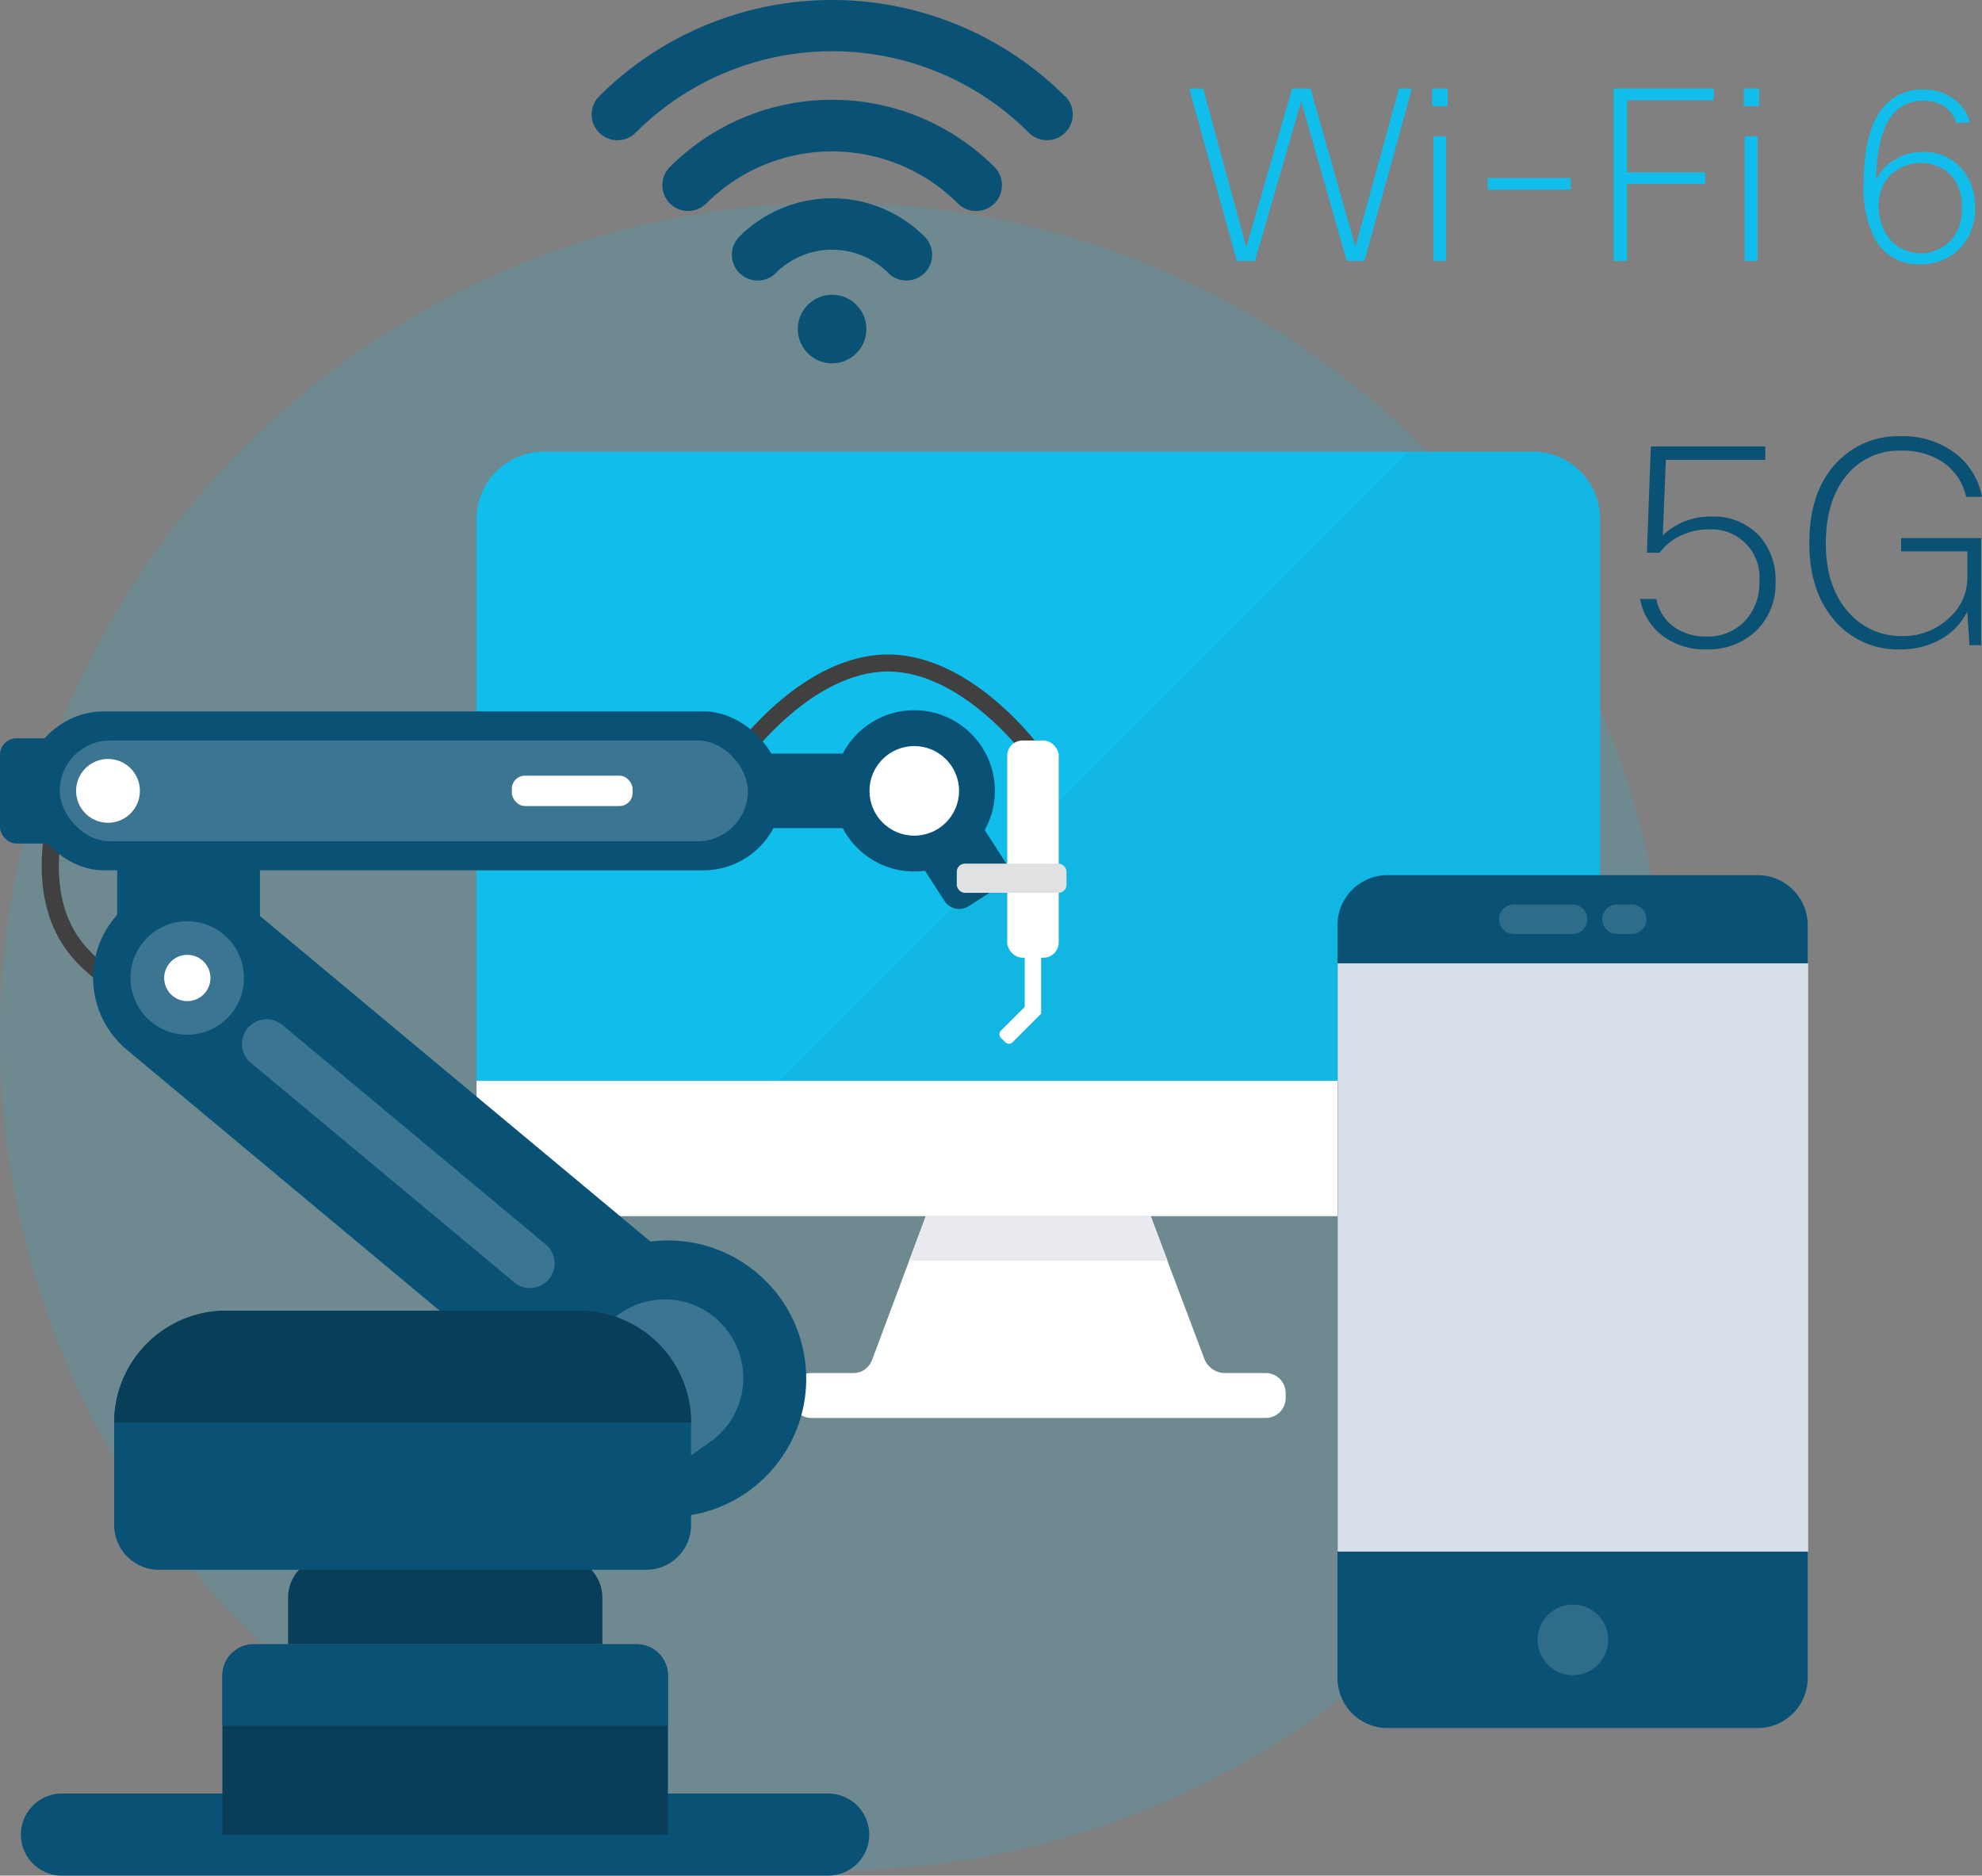 <svg xmlns="http://www.w3.org/2000/svg" viewBox="0 0 257.11 243.28"><rect x="0" y="0" width="257.11" height="243.28" fill="#808080" stroke="none"/><defs><style>.cls-1,.cls-2{fill:#11bdeb;}.cls-1,.cls-8{opacity:0.15;}.cls-3{fill:#3a3a3b;opacity:0.05;}.cls-4,.cls-8{fill:#fff;}.cls-5,.cls-7{fill:#e8eaf0;}.cls-6{fill:#0a5275;}.cls-7{opacity:0.93;}.cls-9{fill:#083e58;}.cls-10{fill:#404040;}.cls-11{fill:#ffaf10;}.cls-12{fill:#e59100;}.cls-13{fill:#3b7591;}.cls-14{fill:#dfe1e2;}</style></defs><title>Asset 4</title><g id="Layer_2" data-name="Layer 2"><g id="Layer_1-2" data-name="Layer 1"><path class="cls-1" d="M0,134.46A108.14,108.14,0,1,0,108.14,26.32,108.15,108.15,0,0,0,0,134.46"/><path class="cls-2" d="M198.83,58.58H70.57a8.75,8.75,0,0,0-8.75,8.75V140.2H207.57V67.33A8.74,8.74,0,0,0,198.83,58.58Z"/><path class="cls-3" d="M198.83,58.58h-16L101.18,140.2H207.57V67.33A8.74,8.74,0,0,0,198.83,58.58Z"/><path class="cls-4" d="M156.23,176.24l-7-18.55H120.12l-7,18.73a2.57,2.57,0,0,1-2.41,1.67h-5.46a2.61,2.61,0,0,0-2.6,2.6v.64a2.6,2.6,0,0,0,2.6,2.59h58.94a2.59,2.59,0,0,0,2.59-2.59v-.64a2.6,2.6,0,0,0-2.59-2.6h-5.26A2.87,2.87,0,0,1,156.23,176.24Z"/><path class="cls-4" d="M61.82,149a8.74,8.74,0,0,0,8.75,8.74H198.83a8.74,8.74,0,0,0,8.74-8.74V140.2H61.82Z"/><path class="cls-5" d="M151.46,163.52l-2.19-5.83H120.12l-2.18,5.83Z"/><path class="cls-6" d="M86.9,21.66a3.34,3.34,0,0,0,4.72,4.73,23.1,23.1,0,0,1,32.64,0A3.34,3.34,0,1,0,129,21.66,29.77,29.77,0,0,0,86.9,21.66Z"/><path class="cls-6" d="M95.92,30.68a3.34,3.34,0,1,0,4.73,4.73,10.3,10.3,0,0,1,14.58,0,3.33,3.33,0,1,0,4.71-4.72A17,17,0,0,0,95.92,30.68Z"/><circle class="cls-6" cx="107.94" cy="42.68" r="4.45"/><path class="cls-6" d="M138.14,12.48a42.79,42.79,0,0,0-60.41,0,3.34,3.34,0,0,0,4.73,4.73,36.06,36.06,0,0,1,51,0,3.34,3.34,0,0,0,4.72-4.73Z"/><path class="cls-6" d="M228.06,224.14H180a6.5,6.5,0,0,1-6.5-6.49V120a6.5,6.5,0,0,1,6.5-6.49h48a6.5,6.5,0,0,1,6.5,6.49v97.65A6.5,6.5,0,0,1,228.06,224.14Z"/><rect class="cls-7" x="173.52" y="124.95" width="61.04" height="76.3"/><circle class="cls-8" cx="204.04" cy="212.7" r="4.58"/><path class="cls-8" d="M204,121.14h-7.63a1.91,1.91,0,0,1,0-3.82H204a1.91,1.91,0,0,1,0,3.82Z"/><path class="cls-8" d="M211.67,121.14h-1.91a1.91,1.91,0,0,1,0-3.82h1.91a1.91,1.91,0,1,1,0,3.82Z"/><path class="cls-6" d="M221.38,84.23a9,9,0,0,1-6-2,7.59,7.59,0,0,1-2.62-4.54h2.1a5.8,5.8,0,0,0,2.55,3.8,7.25,7.25,0,0,0,4,1.07,6.54,6.54,0,0,0,5.09-2.18,7.16,7.16,0,0,0,1.73-4.93,6.22,6.22,0,0,0-6.6-6.78,8.29,8.29,0,0,0-3.61.81,7.09,7.09,0,0,0-2.72,2.21h-1.66l.51-13.78H229v1.73h-12.9l-.4,9.8A8.89,8.89,0,0,1,222,67a8.08,8.08,0,0,1,6.23,2.51,8.51,8.51,0,0,1,2.1,6,8.39,8.39,0,0,1-2.84,6.6A9,9,0,0,1,221.38,84.23Z"/><path class="cls-6" d="M257,69.79V83.68h-1.51l-.3-4.35a8.37,8.37,0,0,1-3.75,3.76,10.56,10.56,0,0,1-4.9,1.14,10.76,10.76,0,0,1-8.77-4q-3.06-3.72-3.06-9.8,0-7,3.87-10.75a10.9,10.9,0,0,1,8-3.1A11.2,11.2,0,0,1,253.91,59a9.19,9.19,0,0,1,3.2,5.45h-2.06a7.31,7.31,0,0,0-3.28-4.68,9.57,9.57,0,0,0-5.19-1.32,8.76,8.76,0,0,0-7.15,3.35q-2.58,3.24-2.58,8.69,0,6,3.35,9.36a9,9,0,0,0,6.52,2.65A8.58,8.58,0,0,0,253,80a6.91,6.91,0,0,0,2.21-5.16V71.52h-8.59V69.79Z"/><path class="cls-2" d="M181.48,11.47h1.68L177,33.84h-2.3l-5.9-20.7-6,20.7h-2.36l-6.18-22.37h1.8l5.62,20.59,5.94-20.59H170L175.83,32Z"/><path class="cls-2" d="M187.79,13.77h-2v-2.3h2Zm-.19,20.07h-1.67V17.68h1.67Z"/><path class="cls-2" d="M203.76,23.09v1.52H193V23.09Z"/><path class="cls-2" d="M209.32,11.47h13V13H211.06v9.35h10.13v1.49H211.06v10h-1.74Z"/><path class="cls-2" d="M228.21,13.77h-2v-2.3h2ZM228,33.84h-1.68V17.68H228Z"/><path class="cls-2" d="M249.33,19.7a6.41,6.41,0,0,1,5.16,2.21,7.36,7.36,0,0,1,1.71,5,7.18,7.18,0,0,1-2.36,5.68,6.86,6.86,0,0,1-4.66,1.68,6.34,6.34,0,0,1-6-3.35,14.58,14.58,0,0,1-1.43-7q0-7.18,2.71-10.2a6.58,6.58,0,0,1,5.09-2.11,6.46,6.46,0,0,1,4,1.31,5.22,5.22,0,0,1,2,3h-1.8a3.73,3.73,0,0,0-1.68-2.21,5,5,0,0,0-2.58-.65q-5.93,0-6.12,10.25A6,6,0,0,1,246,20.6,6.55,6.55,0,0,1,249.33,19.7Zm-5.62,6.93a6.81,6.81,0,0,0,1.4,4.35,5.35,5.35,0,0,0,8,.15,5.94,5.94,0,0,0,1.4-4.07,6.09,6.09,0,0,0-1.68-4.6,5.7,5.7,0,0,0-7.7.35A5.44,5.44,0,0,0,243.71,26.63Z"/><path class="cls-9" d="M42.65,201.94H72.86a5.28,5.28,0,0,1,5.28,5.28v6.05a0,0,0,0,1,0,0H37.37a0,0,0,0,1,0,0v-6.05A5.28,5.28,0,0,1,42.65,201.94Z"/><path class="cls-6" d="M24.46,137.28h0A9.26,9.26,0,0,0,33.72,128V107a9.27,9.27,0,0,0-9.26-9.26h0A9.27,9.27,0,0,0,15.2,107v21A9.26,9.26,0,0,0,24.46,137.28Z"/><path class="cls-6" d="M24.46,133.74h0a6.32,6.32,0,0,0,6.31-6.31V107.59a6.31,6.31,0,0,0-6.31-6.3h0a6.3,6.3,0,0,0-6.31,6.3v19.84A6.31,6.31,0,0,0,24.46,133.74Z"/><path class="cls-10" d="M28.13,133c-.61-.07-15-1.73-20.44-11.22S8.2,99,8.45,98.42l2,.92c-.06.13-5.7,12.8-.86,21.29s18.62,10.1,18.76,10.12Z"/><path class="cls-11" d="M94.52,172.82a10.15,10.15,0,0,0-14-2.51h0L68.29,179l11.77,16.58,12.21-8.66h0A10.15,10.15,0,0,0,94.52,172.82Z"/><circle class="cls-12" cx="86.24" cy="178.72" r="3.92"/><path class="cls-6" d="M96.69,187.19h0a12.19,12.19,0,0,1-17.18,1.56l-63-52.54A12.2,12.2,0,0,1,14.9,119h0a12.19,12.19,0,0,1,17.18-1.56L95.13,170A12.19,12.19,0,0,1,96.69,187.19Z"/><path class="cls-13" d="M68.71,167.07a3.17,3.17,0,0,1-2-.74l-34.3-28.58a3.2,3.2,0,0,1,4.09-4.91l34.3,28.58a3.2,3.2,0,0,1-2.05,5.65Z"/><circle class="cls-6" cx="86.65" cy="178.82" r="17.94" transform="translate(-103.83 122.24) rotate(-47.6)"/><circle class="cls-13" cx="24.29" cy="126.85" r="7.36"/><path class="cls-4" d="M27.3,126.85a3,3,0,1,1-3-3A3,3,0,0,1,27.3,126.85Z"/><path class="cls-13" d="M94.52,172.82a10.15,10.15,0,0,0-14-2.51h0L68.29,179l11.77,16.58,12.21-8.66h0A10.15,10.15,0,0,0,94.52,172.82Z"/><path class="cls-6" d="M29.34,170H75.13a14.52,14.52,0,0,1,14.52,14.52V197.8a5.81,5.81,0,0,1-5.81,5.81H20.62a5.81,5.81,0,0,1-5.81-5.81V184.54A14.52,14.52,0,0,1,29.34,170Z"/><path class="cls-9" d="M75.13,170H29.34a14.54,14.54,0,0,0-14.53,14.53H89.65A14.53,14.53,0,0,0,75.13,170Z"/><path class="cls-10" d="M133.25,98.39c-.08-.11-8.29-11.29-18.07-11.29s-18,11.18-18.08,11.29l-1.79-1.3c.36-.5,9-12.2,19.87-12.2s19.51,11.7,19.87,12.2Z"/><path class="cls-6" d="M119.87,105.65h9.38a0,0,0,0,1,0,0v9.23a2.29,2.29,0,0,1-2.29,2.29h-4.79a2.29,2.29,0,0,1-2.29-2.29v-9.23A0,0,0,0,1,119.87,105.65Z" transform="translate(-40.47 85.11) rotate(-32.76)"/><rect class="cls-6" y="95.76" width="13.07" height="13.65" rx="2.13"/><rect class="cls-6" x="21.78" y="97.74" width="101.13" height="9.68" rx="4.06"/><rect class="cls-6" x="3.22" y="92.27" width="98.32" height="20.62" rx="10.31"/><rect class="cls-13" x="7.75" y="96.05" width="89.27" height="13.07" rx="6.54"/><rect class="cls-4" x="66.4" y="100.61" width="15.66" height="3.94" rx="1.7"/><circle class="cls-4" cx="14.01" cy="102.58" r="4.14"/><circle class="cls-6" cx="118.6" cy="102.58" r="10.46"/><circle class="cls-4" cx="118.6" cy="102.58" r="5.81"/><rect class="cls-4" x="130.66" y="96.05" width="6.68" height="28.17" rx="1.98"/><path class="cls-4" d="M135.06,131.48h0V115.8h-2.13v14.8l-3.09,3.08a.68.68,0,0,0,0,.94l.58.57a.65.65,0,0,0,.93,0Z"/><rect class="cls-14" x="124.12" y="112.02" width="14.23" height="3.78" rx="1.03"/><path class="cls-6" d="M107.47,243.28H8A5.32,5.32,0,0,1,2.71,238h0A5.33,5.33,0,0,1,8,232.63h99.44a5.33,5.33,0,0,1,5.32,5.33h0A5.32,5.32,0,0,1,107.47,243.28Z"/><path class="cls-9" d="M82.59,213.27H32.92a4.07,4.07,0,0,0-4.07,4.06V238h57.8V217.33A4.06,4.06,0,0,0,82.59,213.27Z"/><path class="cls-6" d="M86.65,217.33a4.06,4.06,0,0,0-4.06-4.06H32.92a4.07,4.07,0,0,0-4.07,4.06v6.52h57.8Z"/></g></g></svg>